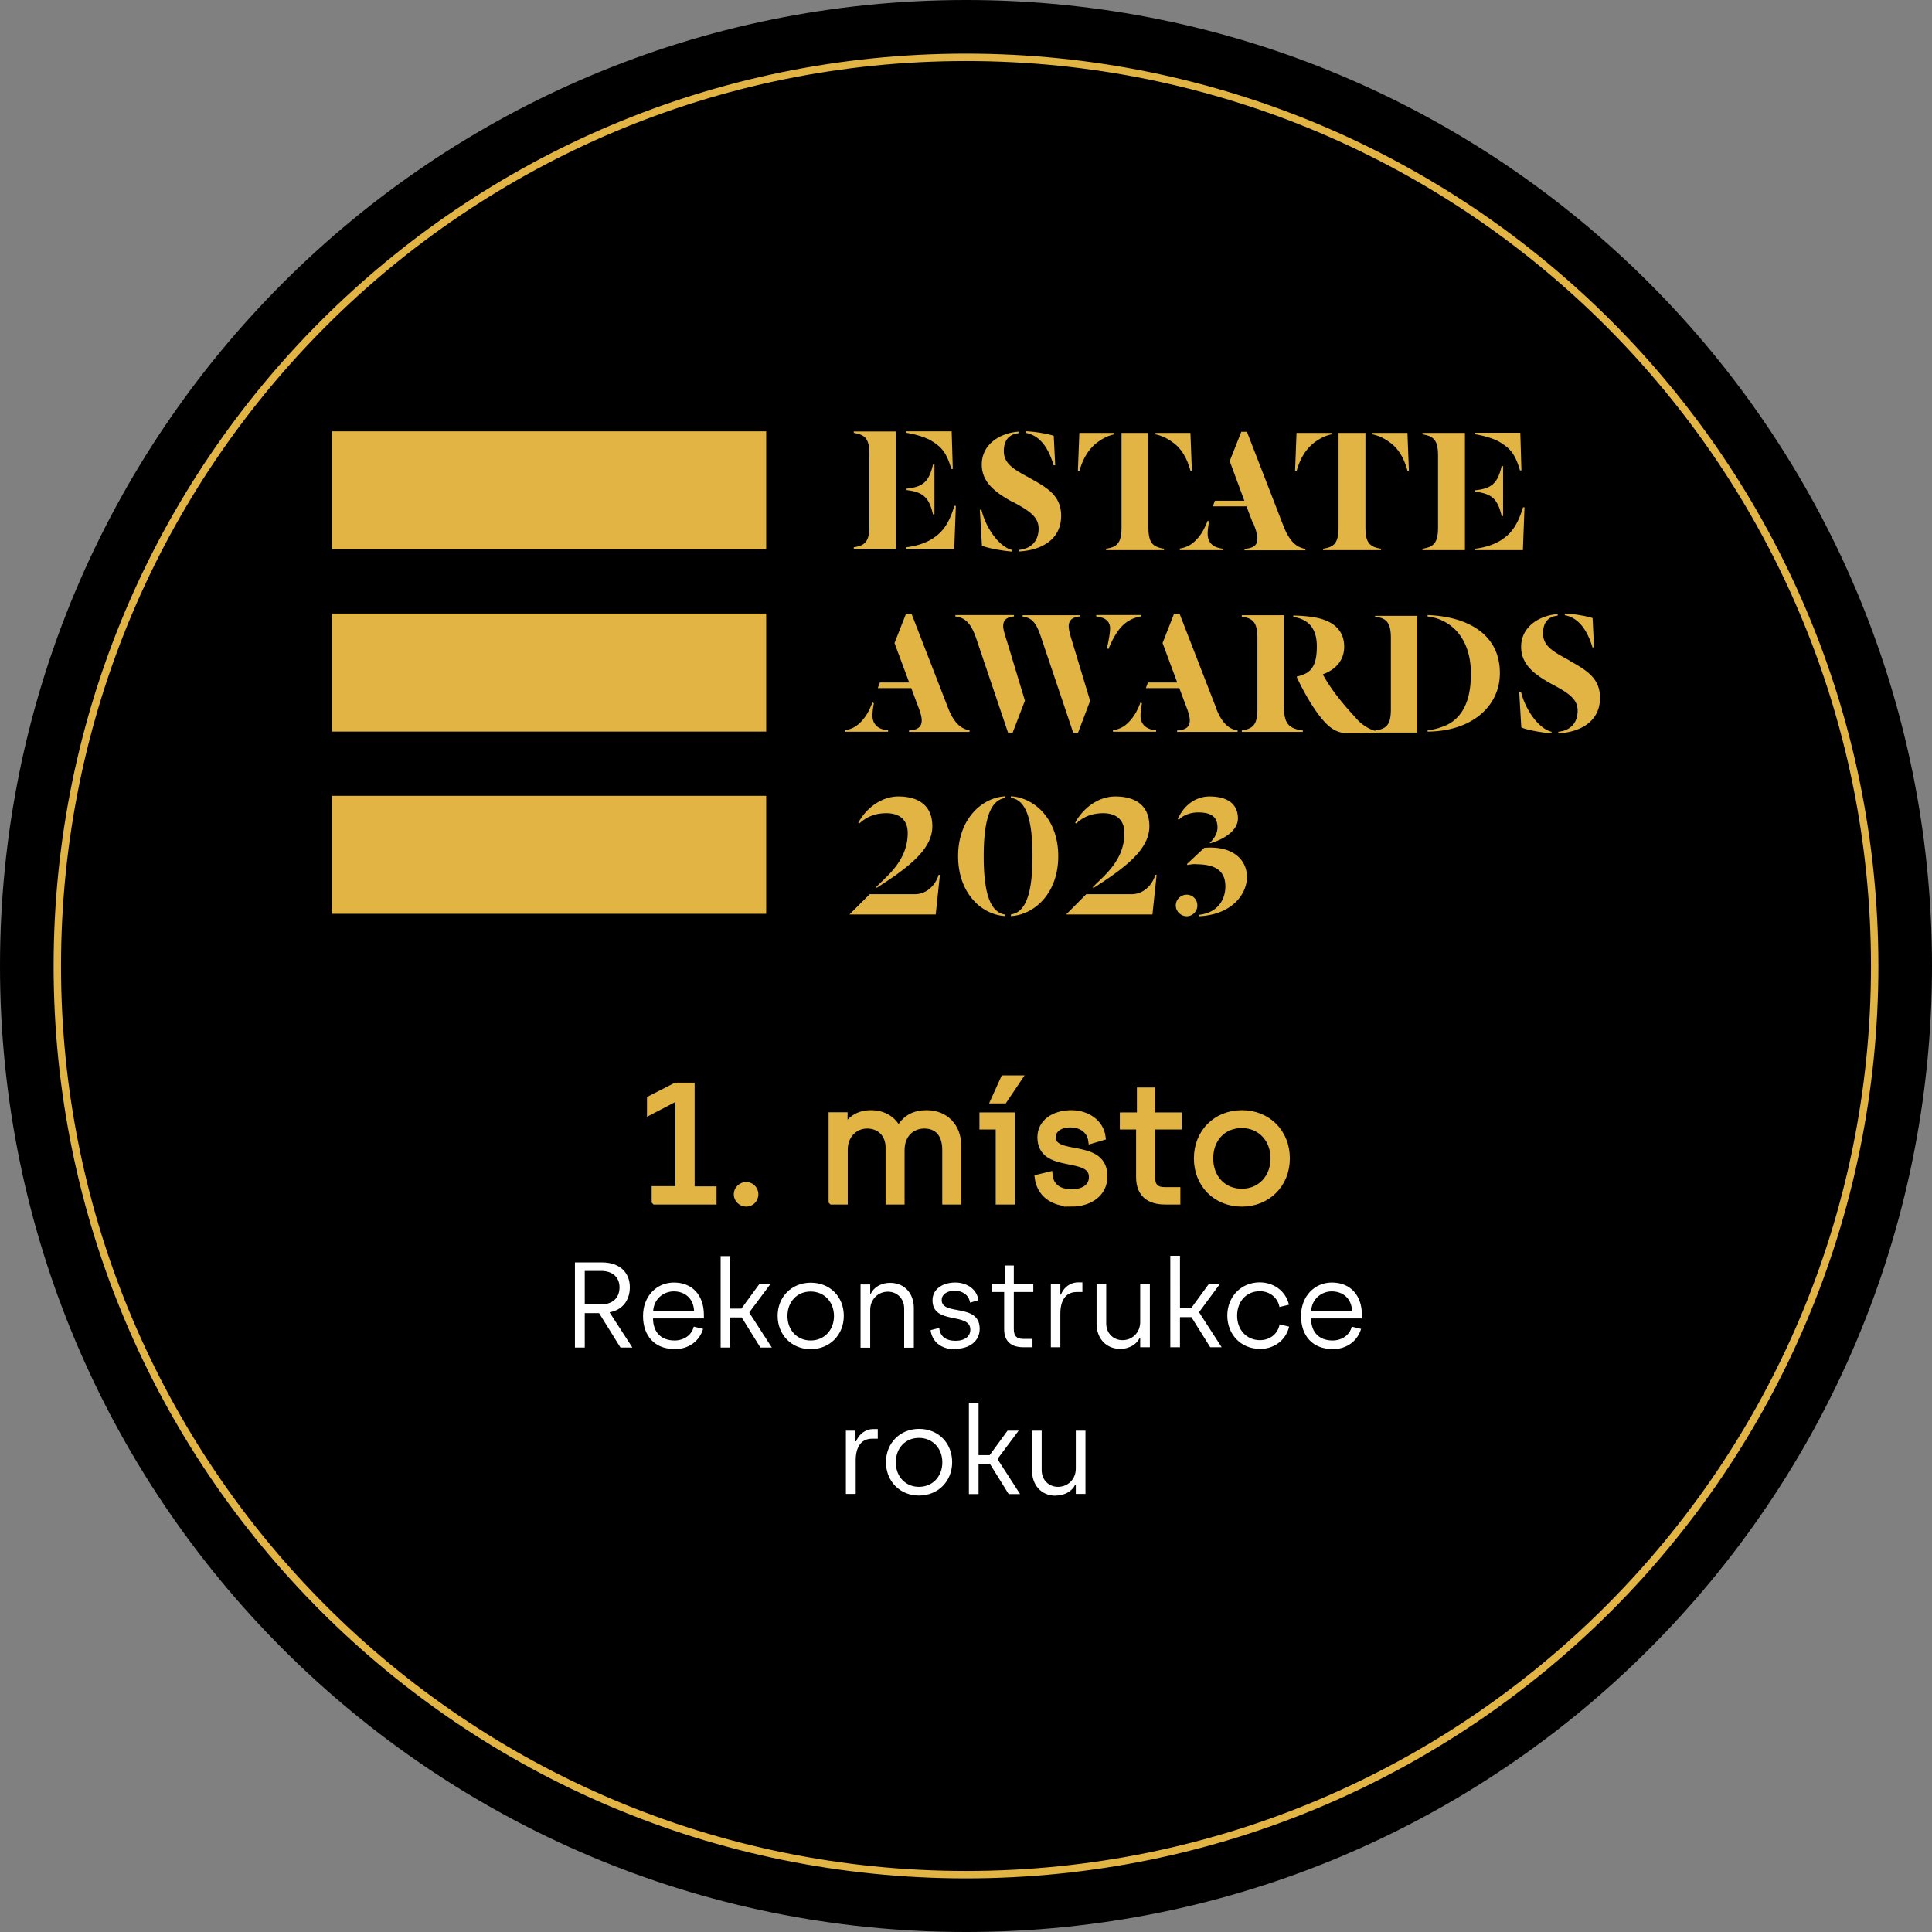 <svg id="Vrstva_1" xmlns="http://www.w3.org/2000/svg" width="120" height="120"><rect width="100%" height="100%" fill="#808080" stroke="none"/><defs><clipPath id="clippath"><path class="cls-2" d="M0 0h120v120H0z"/></clipPath><clipPath id="clippath-1"><path class="cls-2" d="M0 0h120v120H0z"/></clipPath><style>.cls-2{fill:none}.cls-4{fill:#e2b443}.cls-2,.cls-4{stroke-width:0}</style></defs><g style="clip-path:url(#clippath)"><path d="M60 120c33.14 0 60-26.86 60-60S93.14 0 60 0 0 26.86 0 60s26.86 60 60 60" style="stroke-width:0"/><path d="M60 116.44c31.17 0 56.44-25.27 56.44-56.44S91.17 3.56 60 3.56 3.56 28.83 3.56 60 28.83 116.44 60 116.44Z" style="stroke:#e2b443;fill:none;stroke-width:.46px"/></g><path class="cls-4" d="M20.62 26.79h26.97v7.33H20.62zm0 11.32h26.97v7.33H20.62zm0 11.32h26.97v7.33H20.62z"/><g style="clip-path:url(#clippath-1)"><path class="cls-4" d="M58.04 31.96v-3.11h-.09c-.24 1.04-.6 1.4-1.64 1.5v.09c1.04.12 1.4.47 1.64 1.51h.09Zm-.06 1.46c-.46.3-1.05.5-1.68.57v.09h2.97l.1-2.66h-.09c-.28.89-.6 1.54-1.31 2m1.12-4.29h.09l-.07-2.34h-2.84v.09c.56.08 1.25.29 1.58.5.64.39.94.73 1.24 1.75m-3.42-2.33h-2.64v.09c.72.11.97.38.97 1.34v4.42c0 .96-.25 1.24-.97 1.34v.09h2.64V26.8Zm7.2 7.46v-.1c-.8-.18-1.64-1.36-1.91-2.5h-.1l.13 2.23c.3.14 1.15.31 1.89.37m-.03-3.12c1.05.57 1.66.94 1.66 1.69 0 .83-.53 1.26-1.2 1.32v.1c1.31-.07 2.6-.69 2.6-2.22 0-1.26-.91-1.75-1.86-2.29-.98-.54-1.7-.88-1.7-1.72 0-.68.33-1.05.91-1.11v-.1c-1.1.08-2.28.75-2.28 2.05 0 1.14.93 1.77 1.86 2.29m2.6-2.25h.1l-.09-1.83c-.37-.13-1.29-.28-1.73-.28v.1c.94.17 1.43 1.04 1.72 2m3.26 5.28h3.6v-.09c-.72-.11-.97-.38-.97-1.34v-5.85h-1.67v5.85c0 1-.28 1.24-.96 1.34v.09Zm5.23-4.93h.1l-.09-2.35h-2.17v.09c.38.08.71.23 1.09.51.51.36.88.98 1.08 1.75m-5.8-1.75c.38-.28.69-.43 1.07-.51v-.09h-2.17l-.09 2.35h.1c.21-.76.58-1.36 1.09-1.75m9.71 5.02c.15.38.25.69.25.94 0 .44-.28.6-.8.64v.09h3.78v-.09c-.53-.08-.96-.44-1.33-1.34l-2.3-5.93h-.35l-.72 1.82.91 2.46h-1.83l-.13.35h2.09l.41 1.07Zm-4.56 1.66h2.69v-.09c-.61-.05-.97-.36-.97-.93 0-.29.07-.66.09-.76l-.09-.05c-.2.49-.36.83-.72 1.2-.3.31-.59.46-1.01.53v.09Zm8.34-6.68c.38-.28.69-.43 1.07-.51v-.09h-2.17l-.09 2.35h.1c.21-.76.58-1.36 1.09-1.75m.55 6.68h3.6v-.09c-.72-.11-.97-.38-.97-1.34v-5.85h-1.67v5.85c0 1-.28 1.24-.96 1.34v.09Zm5.23-4.93h.1l-.09-2.35h-2.17v.09c.38.08.71.23 1.09.51.51.36.88.98 1.08 1.75m5.88 4.27c-.46.3-1.05.5-1.68.57v.09h2.97l.1-2.66h-.09c-.28.89-.6 1.54-1.31 2m-2.3-6.62h-2.64v.09c.72.11.97.38.97 1.34v4.42c0 .96-.25 1.24-.97 1.34v.09h2.64v-7.28Zm3.42 2.33h.09l-.07-2.34h-2.84v.09c.56.08 1.25.29 1.58.5.64.39.94.73 1.24 1.75m-1.05 2.84v-3.11h-.09c-.24 1.04-.6 1.4-1.64 1.5v.09c1.04.12 1.4.47 1.64 1.51h.09Zm-21.55 13.3c-.61-.05-.97-.36-.97-.92 0-.29.07-.66.09-.76l-.09-.05c-.19.48-.36.83-.71 1.2-.3.31-.59.46-1 .53v.09h2.68v-.09Zm27.1-5.15h.1l-.09-1.82c-.37-.13-1.29-.28-1.73-.28v.1c.93.17 1.43 1.04 1.72 1.99m-31.82-1.9v-.09h-3.57v.09c.58.07.84.38 1.13 1.24l2.01 5.97h.3l.75-1.98-1.13-3.74c-.13-.4-.2-.71-.2-.89 0-.38.24-.58.7-.61m1.77 2.02c.25-.61.51-1.07.84-1.42.32-.32.69-.52 1.16-.6v-.09h-2.76v.09c.47.05.86.24.86.74 0 .3-.12.94-.2 1.23l.09.05Zm6.71 3.72-2.29-5.9h-.35l-.71 1.81.91 2.45H71.3l-.13.35h2.08l.4 1.07c.15.38.25.69.25.93 0 .44-.28.6-.79.63v.09h3.76v-.09c-.53-.08-.96-.44-1.32-1.34m13.12-5.83v.09c.31.04.61.11.9.25 1.05.48 1.79 1.59 1.79 3.3s-.53 2.66-1.4 3.14c-.32.17-.91.36-1.29.37v.09c.62 0 1.23-.09 1.75-.25 1.61-.48 2.74-1.71 2.74-3.39 0-2.36-1.93-3.5-4.49-3.6m-3.25.1c.71.1.97.38.97 1.34v4.4c0 .96-.25 1.23-.97 1.33v.02c-.37-.08-.88-.4-1.21-.8-.63-.69-1.45-1.61-2.04-2.69v-.02c.76-.28 1.32-.84 1.32-1.71 0-.98-.62-1.65-1.99-1.85a9.36 9.36 0 0 0-1.17-.09v.09c.9.13 1.46.67 1.46 1.82 0 .83-.15 1.49-.82 1.75-.17.07-.28.1-.42.13v.05c.39.83.86 1.66 1.33 2.29.51.68.99 1.17 1.83 1.19.6 0 1.43 0 1.75-.02v-.03h2.57v-7.25h-2.62v.09Zm-5.67 5.73v-5.82h-2.62v.09c.71.1.97.38.97 1.33v4.4c0 .96-.25 1.23-.97 1.34v.09h3.79v-.09c-.76-.1-1.16-.35-1.16-1.34m-17.23-4.24c-.13-.41-.22-.71-.22-.9 0-.39.23-.56.67-.6v-.09h-3.64v.09c.61.07.97.41 1.3 1.38l1.97 5.83h.29l.76-1.98-1.13-3.74Zm31.93 3.17h-.1l.13 2.22c.3.14 1.14.31 1.88.37v-.1c-.79-.18-1.63-1.36-1.9-2.49m3.06-1.91c-.98-.54-1.69-.88-1.69-1.71 0-.68.33-1.05.91-1.1v-.1c-1.09.08-2.27.75-2.27 2.04 0 1.14.92 1.76 1.85 2.28 1.05.56 1.66.93 1.66 1.68 0 .83-.53 1.25-1.2 1.31v.1c1.3-.07 2.59-.69 2.59-2.21 0-1.26-.91-1.74-1.85-2.28m-42.37 4.3c-.61-.05-.97-.36-.97-.92 0-.29.07-.66.09-.76l-.09-.05c-.19.48-.36.83-.71 1.2-.3.31-.59.46-1 .53v.09h2.68v-.09Zm5.07 0c-.53-.08-.96-.44-1.32-1.33l-2.29-5.9h-.35l-.71 1.81.91 2.45h-1.82l-.13.35h2.08l.4 1.07c.15.38.25.69.25.93 0 .44-.28.6-.79.63v.09h3.76v-.09Zm-6.21 10.18h2.8c.75 0 1.29-.57 1.48-1.2h.08l-.26 2.46h-5.36l1.27-1.27Zm.38-.42c.63-.67 1.98-1.63 1.98-3.38 0-.7-.38-1.24-1.36-1.23-.73.01-1.23.26-1.65.64l-.06-.05c.55-1 1.52-1.63 2.48-1.63 1.32 0 2.12.61 2.12 1.85 0 1.43-1.47 2.55-3.43 3.81h-.09Zm8.04-5.65v.09c-.18.03-.34.09-.51.22-.48.38-.83 1.31-.83 3.41s.35 3.03.83 3.4c.16.13.32.19.51.22v.09c-1.43-.07-2.93-1.38-2.93-3.72s1.51-3.65 2.93-3.72m.35 7.43v-.09c.17-.03.35-.09.51-.22.48-.38.83-1.31.83-3.4s-.34-3.03-.83-3.41c-.16-.13-.33-.18-.51-.22v-.09c1.42.07 2.94 1.38 2.94 3.72s-1.52 3.65-2.94 3.72m4.69-1.36h2.8c.75 0 1.29-.57 1.48-1.2h.08l-.26 2.46h-5.36l1.26-1.27Zm.38-.42c.63-.67 1.98-1.63 1.98-3.38 0-.7-.38-1.24-1.36-1.23-.72.01-1.23.26-1.64.64l-.06-.05c.55-1 1.52-1.63 2.49-1.63 1.32 0 2.12.61 2.12 1.85 0 1.43-1.47 2.55-3.43 3.81h-.09Zm6.51 1.12c0 .37-.3.67-.66.67s-.68-.3-.68-.67.31-.67.68-.67.66.3.66.67m.77-3.88c.2-.21.48-.53.48-.96 0-.7-.43-.94-1.21-.94-.44 0-.92.16-1.19.46l-.06-.05c.38-.89 1.15-1.4 1.96-1.4 1.18 0 1.77.51 1.77 1.37 0 .64-.64 1.2-1.68 1.53h-.08Zm-.85 1.31c-.15 0-.39.02-.54.06l-.02-.07 1.07-1c1.77-.15 2.65.74 2.65 1.81s-.93 2.34-2.97 2.44v-.09c1.18-.13 1.63-.97 1.63-1.76 0-.96-.6-1.38-1.82-1.38"/><path d="M65.58 92.89c.61 0 1.04-.32 1.2-.67h.04v.57h.6v-3.93h-.6v2.36c0 .65-.48 1.13-1.11 1.13-.55 0-1.01-.41-1.01-1.04v-2.45h-.6v2.48c0 .87.55 1.56 1.47 1.56m-5.39-.1h.6v-1.87h.71l1.16 1.87h.71l-1.39-2.15v-.05l1.3-1.74h-.69l-1.11 1.52h-.69v-3.26h-.6v5.68Zm-3.1-.45c-.84 0-1.44-.64-1.44-1.52s.59-1.52 1.44-1.52 1.45.65 1.45 1.52-.6 1.52-1.45 1.52m0 .54c1.18 0 2.06-.88 2.06-2.07s-.86-2.07-2.05-2.07-2.06.88-2.06 2.07.87 2.07 2.05 2.07m-4.53-.1h.6v-2.1c0-.75.3-1.33 1.01-1.33h.36v-.6h-.26c-.58 0-.96.42-1.08.76h-.05v-.66h-.59v3.93Zm28.89-11.37c.04-.74.64-1.21 1.28-1.21s1.22.39 1.26 1.21h-2.54Zm1.32 2.38c.91 0 1.56-.52 1.78-1.26l-.58-.14c-.13.55-.64.86-1.19.86-.82 0-1.33-.49-1.34-1.37h3.16v-.22c0-1.18-.68-2.01-1.87-2.01-1.04 0-1.91.82-1.91 2.08s.75 2.05 1.94 2.05m-4.51 0c.86 0 1.62-.51 1.83-1.39l-.59-.14c-.11.59-.6.98-1.22.98-.83 0-1.42-.64-1.42-1.52s.57-1.52 1.41-1.52c.61 0 1.11.39 1.22.98l.59-.14c-.21-.88-.97-1.39-1.82-1.39-1.16 0-2.01.9-2.01 2.06s.83 2.07 2.02 2.07m-5.56-.1h.6v-1.87H74l1.17 1.87h.71l-1.39-2.15v-.05l1.29-1.74h-.69l-1.11 1.52h-.69V78h-.6v5.68Zm-3.11.1c.61 0 1.04-.32 1.2-.67h.04v.57h.6v-3.93h-.6v2.36c0 .65-.48 1.13-1.1 1.13-.55 0-1.01-.41-1.01-1.04v-2.45h-.6v2.47c0 .87.55 1.56 1.47 1.56m-4.32-.1h.6v-2.1c0-.75.3-1.33 1.01-1.33h.36v-.6h-.26c-.57 0-.96.42-1.07.76h-.04v-.66h-.59v3.93Zm-1.69 0h.56v-.52h-.57c-.42 0-.59-.18-.59-.61v-2.3h1.21v-.51h-1.21V78.6h-.56v1.14h-.78v.51h.74v2.31c0 .79.48 1.12 1.19 1.12m-4.24.1c.92 0 1.53-.5 1.53-1.24 0-1.63-2.36-.79-2.36-1.79 0-.34.32-.58.81-.58s.89.28.95.74l.52-.15c-.09-.71-.75-1.1-1.43-1.1-.82 0-1.42.43-1.42 1.1 0 1.56 2.35.72 2.35 1.83 0 .4-.33.69-.92.69s-.97-.27-1.01-.8l-.54.14c.09.7.64 1.19 1.53 1.19m-5.88-.1h.6v-2.35c0-.65.48-1.13 1.1-1.13.55 0 1.01.41 1.01 1.04v2.44h.6v-2.47c0-.87-.55-1.56-1.47-1.56-.61 0-1.04.32-1.2.67h-.04v-.57h-.6v3.93Zm-3.1-.45c-.84 0-1.44-.64-1.44-1.52s.59-1.52 1.44-1.52 1.45.65 1.45 1.52-.6 1.52-1.45 1.52m0 .54c1.18 0 2.06-.88 2.06-2.07s-.86-2.06-2.05-2.06-2.06.88-2.06 2.06.87 2.07 2.05 2.07m-5.59-.1h.6v-1.87h.71l1.16 1.87h.71l-1.39-2.15v-.05l1.3-1.74h-.69l-1.11 1.52h-.69v-3.26h-.6v5.68Zm-4.19-2.28c.05-.74.64-1.21 1.28-1.21s1.22.39 1.26 1.21h-2.54Zm1.32 2.38c.91 0 1.56-.52 1.78-1.26l-.58-.14c-.13.55-.64.86-1.19.86-.82 0-1.33-.49-1.34-1.37h3.16v-.22c0-1.18-.68-2.01-1.87-2.01-1.04 0-1.91.82-1.91 2.08s.75 2.05 1.94 2.05m-5.56-2.78v-2.07h1.03c.75 0 1.13.45 1.13 1.01 0 .7-.47 1.06-1.09 1.06h-1.07Zm-.61 2.69h.61v-2.14h.89l1.33 2.14h.74l-1.42-2.19c.83-.15 1.26-.77 1.26-1.56 0-.92-.64-1.54-1.73-1.54h-1.68v5.3Z" style="fill:#fff;stroke-width:0"/><path class="cls-4" d="M77.13 74.02c-1.14 0-1.96-.86-1.96-2.07s.8-2.07 1.96-2.07 1.97.89 1.97 2.07-.81 2.07-1.97 2.07m0 .74c1.61 0 2.8-1.2 2.8-2.81s-1.17-2.81-2.79-2.81-2.8 1.19-2.8 2.81 1.18 2.81 2.79 2.81m-4.76-.13h.76v-.71h-.77c-.57 0-.8-.25-.8-.82v-3.13h1.65v-.69h-1.65v-1.55h-.76v1.55h-1.06v.69h1.01v3.14c0 1.08.65 1.52 1.62 1.52m-5.85.13c1.25 0 2.08-.68 2.08-1.69 0-2.21-3.21-1.08-3.21-2.44 0-.46.43-.79 1.1-.79s1.21.38 1.29 1.01l.71-.21c-.12-.97-1.02-1.5-1.94-1.5-1.12 0-1.93.59-1.93 1.49 0 2.12 3.2.98 3.2 2.48 0 .54-.44.94-1.25.94s-1.32-.37-1.38-1.09l-.74.18c.12.96.87 1.61 2.08 1.61m-4.49-.13h.81v-5.35h-1.82v.69h1.01v4.66Zm-.31-6.28h.65l.92-1.37h-.95l-.62 1.37Zm-10.06 6.28h.81V71.4c0-.91.64-1.5 1.39-1.5s1.33.51 1.33 1.37v3.35h.81v-3.19c0-1 .66-1.53 1.41-1.53.79 0 1.3.51 1.3 1.52v3.2h.81v-3.47c0-1.17-.77-2.02-1.97-2.02-.75 0-1.34.29-1.7.98h-.07c-.3-.59-.88-.98-1.69-.98s-1.31.41-1.57.9h-.06v-.77h-.81v5.35Zm-5.31.13c.32 0 .57-.26.57-.58s-.26-.58-.57-.58-.59.26-.59.58.27.58.59.58m-5.68-.13h3.65v-.76h-1.36v-6.44h-.99l-1.6.82v.81l1.69-.88h.06v5.68h-1.46v.76Z"/><path d="M77.13 74.02c-1.14 0-1.96-.86-1.96-2.07s.8-2.07 1.96-2.07 1.97.89 1.97 2.07-.81 2.07-1.97 2.07Zm0 .74c1.61 0 2.8-1.2 2.8-2.81s-1.17-2.81-2.79-2.81-2.8 1.19-2.8 2.81 1.18 2.81 2.79 2.81Zm-4.76-.13h.76v-.71h-.77c-.57 0-.8-.25-.8-.82v-3.13h1.65v-.69h-1.65v-1.55h-.76v1.55h-1.06v.69h1.01v3.14c0 1.08.65 1.52 1.62 1.52Zm-5.85.13c1.25 0 2.08-.68 2.08-1.69 0-2.21-3.21-1.08-3.21-2.44 0-.46.43-.79 1.1-.79s1.21.38 1.29 1.01l.71-.21c-.12-.97-1.02-1.5-1.94-1.5-1.12 0-1.93.59-1.93 1.49 0 2.12 3.2.98 3.2 2.48 0 .54-.44.94-1.25.94s-1.32-.37-1.38-1.09l-.74.18c.12.96.87 1.61 2.08 1.61Zm-4.49-.13h.81v-5.35h-1.82v.69h1.01v4.66Zm-.31-6.28h.65l.92-1.37h-.95l-.62 1.37Zm-10.06 6.28h.81v-3.22c0-.91.64-1.5 1.39-1.5s1.33.51 1.33 1.37v3.35H56v-3.19c0-1 .66-1.53 1.41-1.53.79 0 1.3.51 1.3 1.52v3.2h.81v-3.47c0-1.17-.77-2.02-1.97-2.02-.75 0-1.34.29-1.7.98h-.07c-.3-.59-.88-.98-1.69-.98s-1.31.41-1.57.9h-.06v-.77h-.81v5.35Zm-5.31.13c.32 0 .57-.26.57-.58s-.26-.58-.57-.58-.59.26-.59.58.27.58.59.58Zm-5.68-.13h3.65v-.76h-1.36v-6.44h-.99l-1.6.82v.81l1.69-.88h.06v5.68h-1.46v.76Z" style="stroke-miterlimit:2.92;stroke-width:.37px;stroke:#e2b443;fill:none"/></g></svg>